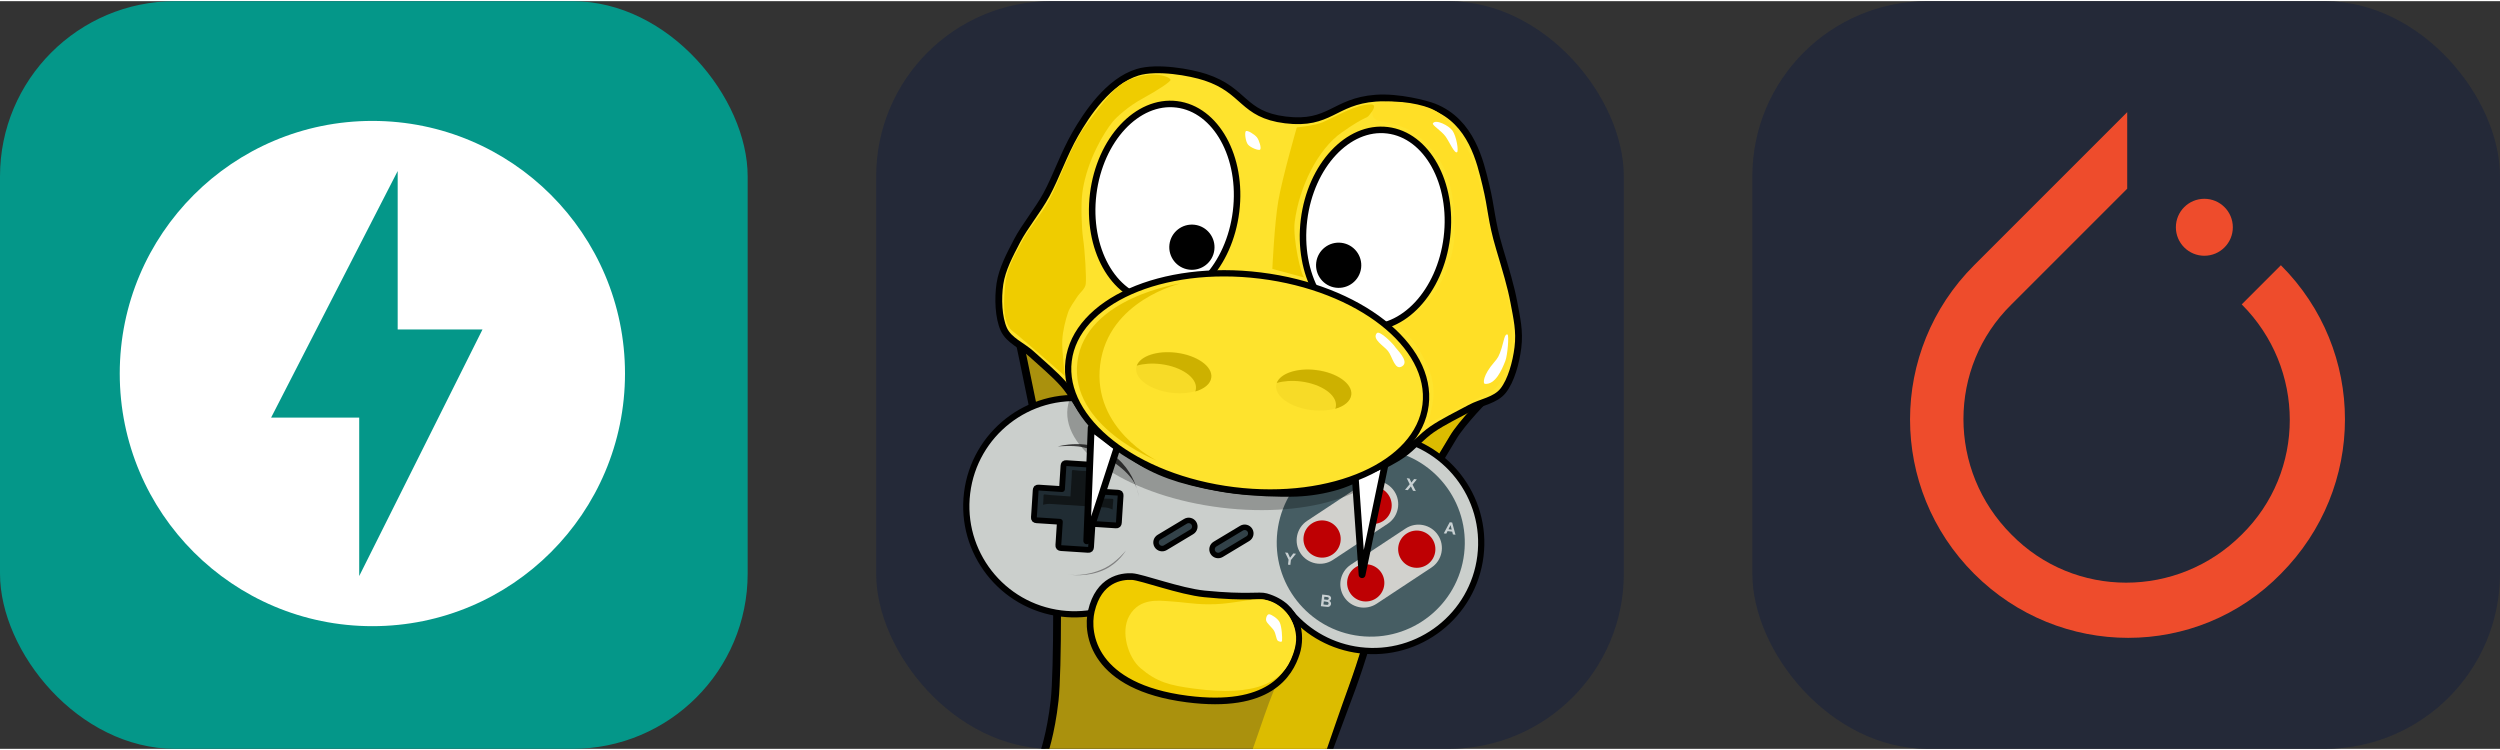 
            <svg width="160" height="48" viewBox="0 0 856 256" fill="none" xmlns="http://www.w3.org/2000/svg" xmlns:xlink="http://www.w3.org/1999/xlink" version="1.1">
        
		<rect x="0" y="0" width="856" height="256" fill="#333333" stroke="none"/>
        
		<g transform="translate(0, 0)">
            
			<svg width="256" height="256" viewBox="0 0 256 256" fill="none" xmlns="http://www.w3.org/2000/svg">
<rect width="256" height="256" rx="60" fill="#049789"/>
<path d="M127.5 41C79.743 41 41 79.743 41 127.5C41 175.257 79.743 214 127.5 214C175.257 214 214 175.257 214 127.5C214 79.743 175.257 41 127.5 41ZM122.993 196.839V142.581H92.831L136.167 58.161V112.419H165.203L122.993 196.839Z" fill="white"/>
</svg>

		</g>
		
		<g transform="translate(300, 0)">
            
			<svg width="256" height="256" viewBox="0 0 256 256" fill="none" xmlns="http://www.w3.org/2000/svg" id="pygame">
<style>
#pygame {
    rect {fill: #242938}

    @media (prefers-color-scheme: light) {
        rect {fill: #F4F2ED}
    }
}
</style>
<rect width="256" height="256" rx="60" fill="#242938"/>
<path fill-rule="evenodd" clip-rule="evenodd" d="M56.793 259.351C57.348 257.941 59.815 250.939 61.109 239.382C62.218 229.466 62.234 190.329 61.109 180.188C59.365 164.427 48.78 115.184 48.78 115.184L209.319 135.15C209.319 135.15 200.502 144.178 197.585 149.116C193.261 156.426 185.682 168.342 181.302 178.748C175.355 192.887 169.528 216.756 162.865 235.086L153.543 260.144C107.562 260.214 107.299 260.538 56.793 259.351Z" fill="#AA910D" stroke="black" stroke-width="2.676" stroke-miterlimit="1.5" stroke-linecap="round" stroke-linejoin="round"/>
<path fill-rule="evenodd" clip-rule="evenodd" d="M166.216 155.835L208.218 134.825C208.218 134.825 199.401 143.854 196.475 148.792C192.16 156.102 184.581 168.018 180.201 178.423C174.253 192.562 168.426 216.431 161.764 234.762C158.995 242.384 155.891 251.498 152.636 260.909L122.005 273.821C127.671 261.527 132.083 245.873 136.118 236.116C143.737 217.673 148.004 192.581 154.322 177.947C157.802 169.901 166.216 155.835 166.216 155.835Z" fill="#DCBC00"/>
<path fill-rule="evenodd" clip-rule="evenodd" d="M174.671 148.731C194.949 151.225 209.391 169.719 206.9 190.006C204.401 210.291 185.906 224.735 165.629 222.241C156.145 221.075 147.947 216.415 142.147 209.711C142.119 209.677 142.062 209.61 142.062 209.61L89.314 203.101C89.314 203.101 89.216 203.169 89.171 203.203C81.922 208.298 72.842 210.83 63.365 209.665C43.08 207.17 28.638 188.676 31.137 168.39C33.628 148.104 52.122 133.66 72.407 136.155C83.112 137.471 164.788 147.516 174.671 148.731Z" fill="#CBCFCC" stroke="black" stroke-width="2.13" stroke-miterlimit="1.5" stroke-linecap="round" stroke-linejoin="round"/>
<path fill-rule="evenodd" clip-rule="evenodd" d="M173.107 153.407C190.756 155.479 203.401 171.493 201.328 189.145C199.254 206.796 183.242 219.443 165.593 217.37C147.944 215.297 135.298 199.283 137.372 181.632C139.445 163.981 155.458 151.333 173.107 153.407Z" fill="#465D63"/>
<path d="M181.068 167.311L182.678 165.387L181.665 163.332L182.608 163.442L183.258 164.82L184.193 163.629L185.127 163.739L183.657 165.533L184.781 167.747L183.808 167.633L183.085 166.147L182.035 167.424L181.068 167.311Z" fill="#C8D0D2"/>
<path d="M141.008 192.931L141.205 191.25L140.014 188.766L140.959 188.876L141.713 190.567L142.82 189.095L143.748 189.204L142.008 191.35L141.811 193.026L141.008 192.931Z" fill="#C8D0D2"/>
<path d="M152.729 203.164L154.326 203.351C154.642 203.388 154.876 203.429 155.028 203.474C155.18 203.518 155.312 203.589 155.425 203.687C155.538 203.786 155.627 203.908 155.693 204.057C155.758 204.206 155.78 204.366 155.76 204.539C155.739 204.726 155.668 204.892 155.549 205.036C155.43 205.18 155.279 205.281 155.097 205.339C155.333 205.439 155.506 205.581 155.616 205.767C155.727 205.953 155.768 206.162 155.741 206.393C155.72 206.574 155.657 206.746 155.552 206.907C155.448 207.069 155.316 207.193 155.158 207.278C155 207.364 154.812 207.406 154.595 207.404C154.459 207.403 154.134 207.374 153.62 207.317L152.26 207.158L152.729 203.164ZM153.458 203.923L153.349 204.846L153.877 204.908C154.192 204.945 154.388 204.964 154.465 204.964C154.605 204.964 154.719 204.928 154.807 204.859C154.896 204.789 154.947 204.69 154.963 204.561C154.977 204.438 154.955 204.333 154.896 204.248C154.837 204.163 154.741 204.104 154.609 204.072C154.53 204.054 154.3 204.022 153.921 203.977L153.458 203.923ZM153.271 205.511L153.146 206.579L153.892 206.667C154.183 206.701 154.368 206.714 154.448 206.707C154.57 206.7 154.674 206.658 154.759 206.582C154.845 206.507 154.896 206.398 154.912 206.257C154.927 206.137 154.909 206.031 154.861 205.941C154.813 205.85 154.736 205.78 154.63 205.729C154.525 205.678 154.289 205.631 153.922 205.588L153.271 205.511Z" fill="#C8D0D2"/>
<path d="M198.359 182.694L197.482 182.591L197.24 181.642L195.644 181.455L195.208 182.323L194.352 182.223L196.377 178.412L197.229 178.512L198.359 182.694ZM197.06 180.939L196.685 179.393L195.971 180.811L197.06 180.939Z" fill="#C8D0D2"/>
<path fill-rule="evenodd" clip-rule="evenodd" d="M175.152 178.933C178.844 176.495 179.863 171.518 177.426 167.826C174.989 164.134 170.013 163.114 166.32 165.552L147.57 177.931C143.877 180.369 142.859 185.346 145.295 189.038C147.733 192.73 152.709 193.749 156.401 191.312L175.152 178.933Z" fill="#D1D1CD"/>
<path fill-rule="evenodd" clip-rule="evenodd" d="M158.003 180.649C159.942 183.587 159.131 187.546 156.194 189.485C153.257 191.425 149.298 190.614 147.359 187.676C145.42 184.739 146.23 180.779 149.168 178.84C152.105 176.901 156.064 177.712 158.003 180.649Z" fill="#BE0003"/>
<path fill-rule="evenodd" clip-rule="evenodd" d="M175.468 169.118C177.407 172.056 176.596 176.015 173.66 177.954C170.722 179.893 166.763 179.083 164.825 176.145C162.885 173.207 163.696 169.248 166.634 167.309C169.57 165.37 173.529 166.18 175.468 169.118Z" fill="#BE0003"/>
<path fill-rule="evenodd" clip-rule="evenodd" d="M190.108 193.942C193.8 191.504 194.819 186.527 192.382 182.835C189.945 179.143 184.969 178.124 181.276 180.561L162.525 192.941C158.833 195.378 157.815 200.355 160.252 204.047C162.689 207.739 167.665 208.759 171.357 206.321L190.108 193.942Z" fill="#D1D1CD"/>
<path fill-rule="evenodd" clip-rule="evenodd" d="M172.951 195.658C174.89 198.596 174.079 202.555 171.142 204.494C168.205 206.433 164.246 205.623 162.307 202.685C160.369 199.747 161.179 195.788 164.116 193.849C167.053 191.91 171.012 192.72 172.951 195.658Z" fill="#BE0003"/>
<path fill-rule="evenodd" clip-rule="evenodd" d="M190.425 184.128C192.364 187.065 191.553 191.024 188.616 192.964C185.678 194.903 181.72 194.092 179.781 191.154C177.842 188.217 178.652 184.258 181.589 182.318C184.527 180.379 188.486 181.189 190.425 184.128Z" fill="#BE0003"/>
<path fill-rule="evenodd" clip-rule="evenodd" d="M108.806 178.806C108.209 177.812 106.918 177.489 105.924 178.087L96.845 183.538C95.851 184.135 95.529 185.427 96.126 186.42C96.722 187.414 98.013 187.737 99.007 187.14L108.086 181.688C109.08 181.091 109.402 179.8 108.806 178.806Z" fill="#334249" stroke="black" stroke-width="1.884" stroke-miterlimit="1.5" stroke-linecap="round" stroke-linejoin="round"/>
<path fill-rule="evenodd" clip-rule="evenodd" d="M127.977 181.16C127.38 180.166 126.089 179.845 125.095 180.443L116.02 185.9C115.026 186.498 114.705 187.79 115.302 188.783C115.9 189.777 117.191 190.098 118.185 189.501L127.26 184.042C128.253 183.445 128.575 182.154 127.977 181.16Z" fill="#324148" stroke="black" stroke-width="1.884" stroke-miterlimit="1.5" stroke-linecap="round" stroke-linejoin="round"/>
<path fill-rule="evenodd" clip-rule="evenodd" d="M142.26 153.889C142.546 151.564 140.89 149.444 138.565 149.158L103.212 144.81C100.887 144.524 98.767 146.18 98.481 148.505L97.445 156.932C97.159 159.258 98.814 161.378 101.14 161.664L136.492 166.012C138.817 166.298 140.937 164.642 141.223 162.316L142.26 153.889Z" fill="#646464"/>
<path fill-rule="evenodd" clip-rule="evenodd" d="M62.902 178.252L62.505 184.405C62.302 187.554 61.972 187.178 65.124 187.382L70.714 187.743C73.858 187.946 73.482 188.277 73.685 185.127L74.09 178.976L80.233 179.373C83.385 179.577 83.01 179.908 83.213 176.758L83.573 171.166C83.777 168.015 84.107 168.392 80.963 168.189L74.811 167.791L75.208 161.64C75.411 158.489 75.741 158.866 72.589 158.662L66.999 158.301C63.847 158.097 64.231 157.766 64.02 160.916L63.623 167.068L57.471 166.67C54.328 166.467 54.703 166.136 54.5 169.285L54.139 174.878C53.928 178.028 53.598 177.651 56.75 177.855L62.902 178.252Z" fill="#202C33" stroke="black" stroke-width="1.985" stroke-miterlimit="1.5" stroke-linecap="round" stroke-linejoin="round"/>
<path fill-rule="evenodd" clip-rule="evenodd" d="M59.467 172.13L78.692 173.373C79.662 173.436 80.926 174.07 80.926 174.07C80.926 174.07 80.969 173.647 80.986 173.4L81.045 172.479C81.219 169.779 81.75 170.536 78.887 170.35L72.382 169.943L72.833 162.943C73.007 160.243 73.546 161 70.675 160.814L69.391 160.752C66.519 160.566 67.143 159.884 66.969 162.584L66.518 169.584L59.662 169.108C56.799 168.923 57.423 168.24 57.249 170.941L57.19 171.862C57.172 172.137 57.145 172.426 57.145 172.426C57.145 172.426 58.521 172.069 59.467 172.13Z" fill="#111618"/>
<path fill-rule="evenodd" clip-rule="evenodd" d="M65.807 196.307C66.323 196.398 71.708 197.251 78.185 194.156C82.142 192.264 85.514 188.082 85.514 188.082C85.514 188.082 83.147 192.257 78.395 194.557C72.497 197.416 66.362 196.406 65.807 196.307Z" fill="#808080"/>
<path fill-rule="evenodd" clip-rule="evenodd" d="M89.248 166.902C88.925 165.977 88.454 164.927 87.776 163.925C85.904 161.164 82.505 158.51 79.429 156.655C76.904 155.129 74.072 153.401 70.47 152.663C67.216 151.996 62.203 152.462 62.203 152.462C62.203 152.462 72.685 149.393 80.96 155.266C86.04 158.873 88.289 163.835 89.248 166.902C89.791 168.482 89.909 169.699 89.909 169.699C89.909 169.699 89.77 168.587 89.248 166.902Z" fill="#3B3B3B"/>
<path fill-rule="evenodd" clip-rule="evenodd" d="M140.11 40.66C155.456 42.557 156.655 34.309 171.032 33.219C178.879 32.624 188.42 35.178 190.946 36.172C203.884 41.258 206.848 55.101 208.743 62.889C210.774 71.204 210.484 74.822 213.379 84.547C215.656 92.186 217.33 97.672 218.322 102.98C219.383 108.653 220.421 112.991 219.734 118.584C219.099 123.756 217.395 129.923 214.671 133.373C212.044 136.704 207.133 137.261 203.402 139.287C199.35 141.492 194.18 143.966 190.342 146.603C186.743 149.077 183.629 152.807 180.374 155.11C177.395 157.218 174.073 158.812 170.799 160.422C167.059 162.26 162.423 164.799 157.926 166.139C153.438 167.479 148.611 168.279 143.859 168.464C138.017 168.692 129.544 168.326 122.883 167.507C116.47 166.718 109.253 165.154 103.911 163.551C99.358 162.185 94.848 160.274 90.817 157.885C86.786 155.497 82.903 151.91 79.719 149.22C76.931 146.865 74.094 144.513 71.721 141.748C69.112 138.723 67.002 134.351 64.108 131.079C61.022 127.59 56.604 123.937 53.206 120.815C50.084 117.947 45.447 116.216 43.703 112.347C41.895 108.34 41.619 101.817 42.376 96.772C43.133 91.728 45.8 86.756 48.237 82.082C50.893 77.002 55.301 71.765 58.29 66.285C61.603 60.204 64.249 52.372 68.134 45.596C72.121 38.641 79.566 27.407 89.471 24.357C96.178 22.293 107.576 24.359 112.713 26.047C126.419 30.555 125.234 38.82 140.11 40.66Z" fill="#FEE32D" stroke="black" stroke-width="2.331" stroke-miterlimit="1.5" stroke-linecap="round" stroke-linejoin="round"/>
<path fill-rule="evenodd" clip-rule="evenodd" d="M170.996 35.225C175.588 33.502 184.801 34.703 189.669 36.666C194.321 38.545 197.657 42.633 200.198 47.006C203.425 52.572 204.516 51.204 209.782 76.175C210.978 81.805 212.321 87.617 213.531 91.474C214.381 94.184 215.054 96.42 215.754 99.16C216.663 102.704 217.601 108.448 217.693 112.577C217.774 116.408 217.767 120.417 216.298 123.938C214.821 127.464 213.908 132.064 210.121 133.889C203.985 136.841 189.386 144.488 189.386 144.488C188.554 142.625 193.244 135.359 189.094 125.633C184.28 114.324 178.197 111.041 178.197 111.041C178.197 111.041 192.483 105.548 197.178 86.174C199.179 77.921 198.029 62.623 193.411 55.323C185.668 43.072 179.093 42.481 172.059 40.944C168.833 40.238 169.629 35.742 170.996 35.225Z" fill="#FFDF26"/>
<path fill-rule="evenodd" clip-rule="evenodd" d="M144.029 43.22C144.029 43.22 150.316 42.605 152.97 41.431C157.62 39.372 164.388 35.295 169.353 35.346C171.787 35.371 169.702 37.912 168.876 38.967C167.629 40.548 168.226 38.788 159.403 44.964C151.199 50.708 144.855 63.605 143.304 75.573C142.581 81.129 145.506 94.302 146.64 94.637L135.652 91.667C135.652 91.667 136.368 76.07 137.691 68.397C139.087 60.322 144.029 43.22 144.029 43.22Z" fill="#F0CC00"/>
<path fill-rule="evenodd" clip-rule="evenodd" d="M64.649 128.38C64.649 128.38 48.538 114.238 47.041 113.243C42.863 110.472 43.709 101.868 44.209 96.675C44.709 91.48 47.618 86.72 50.058 82.08C52.529 77.382 56.407 73.24 59.023 68.482C62.613 61.928 66.679 49.33 71.639 42.762C75.634 37.461 80.987 29.477 86.078 27.184C94.59 23.351 100.672 25.915 100.792 26.915C100.868 27.551 96.825 30.273 90.913 33.509C86.581 35.881 82.398 39.551 80.967 41.311C78.171 44.763 72.256 54.288 70.639 65.219C70.012 69.469 70.381 78.064 70.814 81.001C71.512 85.674 72.009 94.812 71.764 96.809C71.545 98.596 69.731 99.78 68.782 101.311C67.772 102.944 66.361 104.676 65.694 106.609C64.857 109.075 63.881 112.873 63.719 116.1C63.549 119.728 64.649 128.38 64.649 128.38Z" fill="#EFCC00"/>
<path fill-rule="evenodd" clip-rule="evenodd" d="M190.63 41.815C191.635 40.281 196.119 42.643 197.309 44.302C198.699 46.229 199.527 51.415 198.876 51.733C197.952 52.187 196.296 48.201 194.954 46.327C193.564 44.4 190.236 42.419 190.63 41.815Z" fill="white"/>
<path fill-rule="evenodd" clip-rule="evenodd" d="M216.172 114.142C215.167 113.782 214.91 116.383 214.163 118.758C213.311 121.495 212.82 122.249 211.591 123.654C207.805 128.004 207.653 130.962 208.464 131.032C211.936 131.328 214.171 126.476 215.44 123.139C216.212 121.134 216.734 114.346 216.172 114.142Z" fill="white"/>
<path fill-rule="evenodd" clip-rule="evenodd" d="M126.567 44.535C127.034 44.051 129.549 45.576 130.369 46.623C131.189 47.668 131.944 50.329 131.478 50.813C131.012 51.297 128.094 50.111 127.283 49.065C126.463 48.019 126.101 45.019 126.567 44.535Z" fill="white"/>
<path fill-rule="evenodd" clip-rule="evenodd" d="M175.093 44.199C188.598 45.859 197.705 62.303 195.414 80.896C193.131 99.49 180.309 113.237 166.812 111.577C153.307 109.915 144.208 93.473 146.492 74.879C148.783 56.287 161.596 42.539 175.093 44.199Z" fill="white" stroke="black" stroke-width="2.226" stroke-miterlimit="1.5" stroke-linecap="round" stroke-linejoin="round"/>
<path fill-rule="evenodd" clip-rule="evenodd" d="M159.308 82.741C163.544 83.262 166.567 87.128 166.046 91.369C165.525 95.61 161.657 98.629 157.413 98.108C153.177 97.587 150.154 93.72 150.675 89.478C151.203 85.239 155.064 82.219 159.308 82.741Z" fill="black"/>
<path fill-rule="evenodd" clip-rule="evenodd" d="M102.918 35.322C116.415 36.983 125.522 53.426 123.231 72.019C120.948 90.612 108.126 104.359 94.629 102.699C81.132 101.04 72.026 84.596 74.309 66.002C76.6 47.409 89.413 33.661 102.918 35.322Z" fill="white" stroke="black" stroke-width="2.226" stroke-miterlimit="1.5" stroke-linecap="round" stroke-linejoin="round"/>
<path fill-rule="evenodd" clip-rule="evenodd" d="M109.054 76.56C113.289 77.081 116.313 80.947 115.792 85.189C115.271 89.43 111.402 92.448 107.159 91.927C102.923 91.406 99.9 87.539 100.42 83.298C100.941 79.058 104.81 76.038 109.054 76.56Z" fill="black"/>
<path fill-rule="evenodd" clip-rule="evenodd" d="M87.652 197.027C90.901 197.206 104.069 202.122 112.41 202.948C127.334 204.425 131.086 203.173 133.518 203.883C144.864 207.193 145.828 217.263 143.941 223.178C141.591 230.545 134.497 242.557 106.456 238.936C74.368 234.793 71.82 216.684 73.684 208.773C76.233 197.956 83.877 196.819 87.652 197.027Z" fill="#F0CC00" stroke="black" stroke-width="2.268" stroke-miterlimit="1.5" stroke-linecap="round" stroke-linejoin="round"/>
<path fill-rule="evenodd" clip-rule="evenodd" d="M100.909 205.515C105.001 205.757 108.432 206.449 113.414 206.513C120.974 206.607 125.742 204.955 131.099 204.826C136.456 204.696 140.612 208.553 142.524 212.687C144.693 217.371 143.627 220.974 142.76 223.53C139.431 233.344 130.055 238.216 108.766 235.372C100.371 234.25 96.146 233.155 90.513 228.375C86.263 224.768 83.58 215.943 86.67 210.462C90.246 204.121 97.041 205.286 100.909 205.515Z" fill="#FEE32D"/>
<path fill-rule="evenodd" clip-rule="evenodd" d="M134.597 209.921C135.368 210.015 137.521 211.342 138.171 212.704C138.899 214.228 139.089 218.034 138.963 219.063C138.901 219.577 137.74 219.283 137.42 218.876C136.968 218.299 136.831 216.606 136.253 215.602C135.608 214.48 133.82 213.088 133.544 212.141C133.314 211.354 133.826 209.827 134.597 209.921Z" fill="white"/>
<path fill-rule="evenodd" clip-rule="evenodd" d="M124.788 119.075C155.654 122.871 179.216 138.126 177.372 153.119C175.528 168.113 148.972 177.204 118.106 173.408C87.24 169.613 63.678 154.357 65.522 139.364C67.366 124.37 93.922 115.279 124.788 119.075Z" fill="black" fill-opacity="0.27"/>
<path fill-rule="evenodd" clip-rule="evenodd" d="M164.017 162.832L174.292 158.418L166.376 196.378L164.017 162.832Z" fill="white" stroke="black" stroke-width="2.331" stroke-miterlimit="1.5" stroke-linecap="round" stroke-linejoin="round"/>
<path fill-rule="evenodd" clip-rule="evenodd" d="M82.525 152.81L73.623 146.038L72.105 184.784L82.525 152.81Z" fill="white" stroke="black" stroke-width="2.331" stroke-miterlimit="1.5" stroke-linecap="round" stroke-linejoin="round"/>
<path fill-rule="evenodd" clip-rule="evenodd" d="M131.556 93.951C165.285 98.123 190.631 117.98 188.121 138.263C185.611 158.547 156.19 171.626 122.461 167.454C88.732 163.28 63.386 143.423 65.897 123.14C68.406 102.856 97.827 89.777 131.556 93.951Z" fill="#FEE32D" stroke="black" stroke-width="2.155" stroke-miterlimit="1.5" stroke-linecap="round" stroke-linejoin="round"/>
<path fill-rule="evenodd" clip-rule="evenodd" d="M104.258 96.642C104.258 96.642 79.432 102.363 76.697 124.477C73.957 146.591 96.09 157.292 96.09 157.292C96.09 157.292 66.16 145.627 68.9 123.512C71.635 101.398 104.258 96.642 104.258 96.642Z" fill="#E8C500"/>
<path fill-rule="evenodd" clip-rule="evenodd" d="M150.68 126.215C157.783 127.095 163.167 130.898 162.696 134.702C162.225 138.508 156.077 140.884 148.974 140.004C141.872 139.126 136.489 135.323 136.96 131.518C137.431 127.713 143.579 125.337 150.68 126.215Z" fill="#F7DB27"/>
<path fill-rule="evenodd" clip-rule="evenodd" d="M137.159 130.729C138.403 127.452 144.127 125.507 150.661 126.316C157.763 127.194 163.148 130.997 162.675 134.802C162.407 136.975 160.286 138.681 157.197 139.582C157.304 139.295 157.378 138.999 157.416 138.694C157.889 134.888 152.504 131.086 145.402 130.207C142.354 129.83 139.485 130.052 137.159 130.729Z" fill="#CDB100"/>
<path fill-rule="evenodd" clip-rule="evenodd" d="M102.749 120.286C109.852 121.164 115.236 124.967 114.765 128.772C114.294 132.577 108.146 134.953 101.043 134.075C93.941 133.195 88.558 129.392 89.029 125.588C89.5 121.782 95.648 119.406 102.749 120.286Z" fill="#F7DB27"/>
<path fill-rule="evenodd" clip-rule="evenodd" d="M89.228 124.798C90.472 121.521 96.196 119.576 102.73 120.384C109.832 121.263 115.217 125.066 114.744 128.871C114.476 131.043 112.355 132.75 109.266 133.651C109.373 133.365 109.447 133.068 109.485 132.762C109.958 128.958 104.573 125.155 97.471 124.276C94.423 123.899 91.554 124.121 89.228 124.798Z" fill="#CDB100"/>
<path fill-rule="evenodd" clip-rule="evenodd" d="M171.422 113.672C172.387 112.55 177.169 117.524 177.598 118.262C178.118 119.173 182.681 123.295 180.163 124.978C177.575 126.703 176.799 121.726 175.26 119.796C173.855 118.031 169.669 115.729 171.422 113.672Z" fill="white"/>
</svg>
		</g>
		
		<g transform="translate(600, 0)">
            
			<svg width="256" height="256" viewBox="0 0 256 256" fill="none" xmlns="http://www.w3.org/2000/svg" id="pytorch">
<style>
#pytorch {
    rect {fill: #242938}

    @media (prefers-color-scheme: light) {
        rect {fill: #F4F2ED}
    }
}
</style>
<rect width="256" height="256" rx="60" fill="#242938"/>
<path d="M180.975 90.415L167.567 103.824C189.508 125.765 189.508 161.115 167.567 182.65C145.625 204.591 110.275 204.591 88.74 182.65C66.799 160.709 66.799 125.359 88.74 103.824L123.481 69.084L128.357 64.208V38L75.941 90.415C46.686 119.67 46.686 166.804 75.941 196.059C105.196 225.314 152.33 225.314 180.975 196.059C210.23 166.6 210.23 119.67 180.975 90.415Z" fill="#EE4C2C"/>
<path d="M154.77 87.171C160.156 87.171 164.522 82.805 164.522 77.419C164.522 72.033 160.156 67.667 154.77 67.667C149.385 67.667 145.019 72.033 145.019 77.419C145.019 82.805 149.385 87.171 154.77 87.171Z" fill="#EE4C2C"/>
</svg>

		</g>
		</svg>